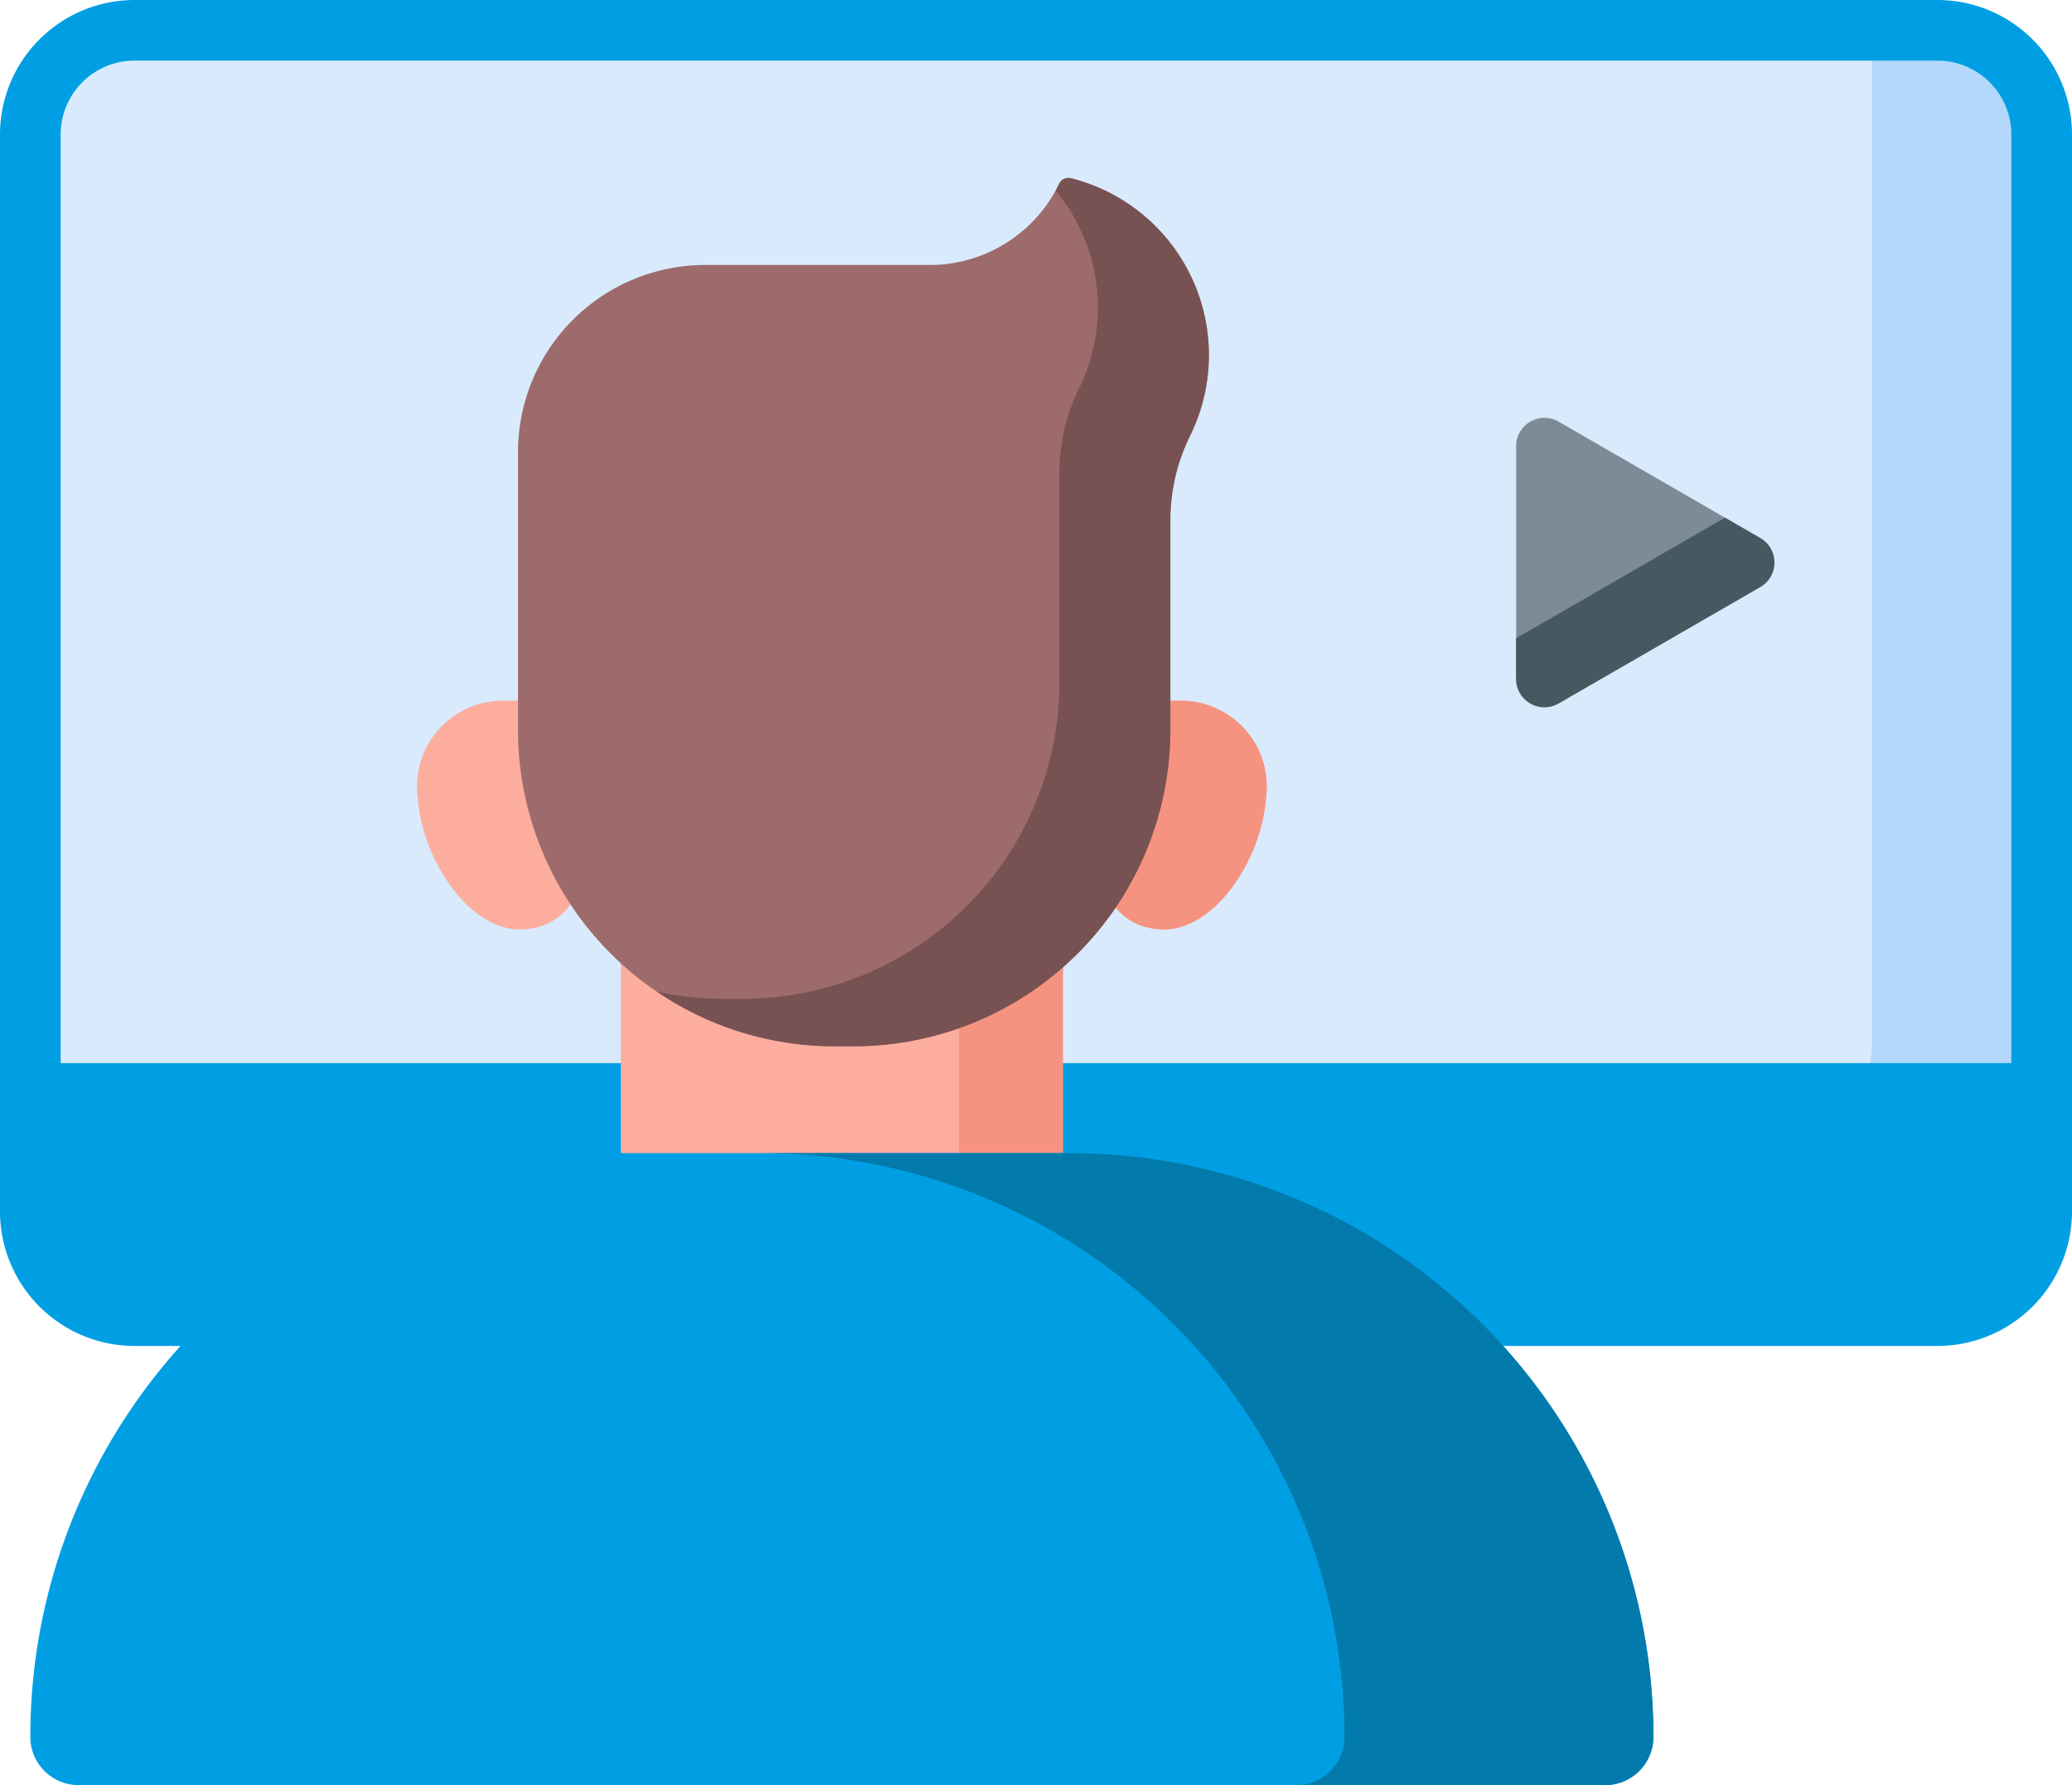 <?xml version="1.0" encoding="UTF-8"?> <svg xmlns="http://www.w3.org/2000/svg" id="training" width="60.372" height="52.02" viewBox="0 0 60.372 52.02"><g id="Groupe_94" data-name="Groupe 94" transform="translate(0.883 0.883)"><path id="Tracé_179" data-name="Tracé 179" d="M63.057,80.362H10.529A3.038,3.038,0,0,1,7.49,77.323V45.945a3.038,3.038,0,0,1,3.039-3.039H63.057A3.038,3.038,0,0,1,66.1,45.945V77.323A3.038,3.038,0,0,1,63.057,80.362Z" transform="translate(-7.49 -42.906)" fill="#d8eafb"></path></g><g id="Groupe_95" data-name="Groupe 95" transform="translate(0.883 0.883)"><path id="Tracé_180" data-name="Tracé 180" d="M63.061,42.906H61.154v29.48a3.035,3.035,0,0,1-3.034,3.035H7.49v1.907a3.034,3.034,0,0,0,3.034,3.034H63.061A3.034,3.034,0,0,0,66.1,77.328V45.94A3.034,3.034,0,0,0,63.061,42.906Z" transform="translate(-7.49 -42.906)" fill="#b3d8fb"></path></g><g id="Groupe_96" data-name="Groupe 96" transform="translate(0.883 30.981)"><path id="Tracé_181" data-name="Tracé 181" d="M7.49,298.156v4.324a3.035,3.035,0,0,0,3.034,3.035H63.061A3.034,3.034,0,0,0,66.1,302.48v-4.324Z" transform="translate(-7.49 -298.156)" fill="#009fe3"></path></g><g id="Groupe_97" data-name="Groupe 97" transform="translate(0.883 30.981)"><path id="Tracé_182" data-name="Tracé 182" d="M61.091,298.156a3.035,3.035,0,0,1-2.971,2.417H7.49v1.907a3.035,3.035,0,0,0,3.034,3.035H63.061A3.034,3.034,0,0,0,66.1,302.48v-4.324Z" transform="translate(-7.49 -298.156)" fill="#009fe3"></path></g><g id="Groupe_98" data-name="Groupe 98" transform="translate(0 0)"><path id="Tracé_183" data-name="Tracé 183" d="M56.454,74.638H3.918A3.922,3.922,0,0,1,0,70.721V39.334a3.922,3.922,0,0,1,3.918-3.918H56.454a3.922,3.922,0,0,1,3.918,3.918V70.721A3.922,3.922,0,0,1,56.454,74.638ZM3.918,37.182a2.154,2.154,0,0,0-2.151,2.151V70.721a2.154,2.154,0,0,0,2.151,2.151H56.454a2.154,2.154,0,0,0,2.151-2.151V39.334a2.154,2.154,0,0,0-2.151-2.151Z" transform="translate(0 -35.416)" fill="#009fe3"></path></g><g id="Groupe_109" data-name="Groupe 109" transform="translate(0.883 5.187)"><g id="Groupe_106" data-name="Groupe 106" transform="translate(11.277)"><g id="Groupe_99" data-name="Groupe 99" transform="translate(0 15.231)"><path id="Tracé_184" data-name="Tracé 184" d="M108.094,211.758c.135,1.838-.307,3.369-1.857,3.483s-2.967-1.989-3.1-3.828a2.5,2.5,0,0,1,2.612-2.829C107.3,208.47,107.959,209.919,108.094,211.758Z" transform="translate(-103.124 -208.578)" fill="#fdad9d"></path></g><g id="Groupe_100" data-name="Groupe 100" transform="translate(19.747 15.231)"><path id="Tracé_185" data-name="Tracé 185" d="M270.617,211.758c-.135,1.838.307,3.369,1.857,3.483s2.967-1.989,3.1-3.828a2.5,2.5,0,0,0-2.612-2.829C271.414,208.47,270.752,209.919,270.617,211.758Z" transform="translate(-270.594 -208.578)" fill="#fdad9d"></path></g><g id="Groupe_101" data-name="Groupe 101" transform="translate(19.747 15.231)"><path id="Tracé_186" data-name="Tracé 186" d="M270.617,211.758c-.135,1.838.307,3.369,1.857,3.483s2.967-1.989,3.1-3.828a2.5,2.5,0,0,0-2.612-2.829C271.414,208.47,270.752,209.919,270.617,211.758Z" transform="translate(-270.594 -208.578)" fill="#f59380"></path></g><g id="Groupe_102" data-name="Groupe 102" transform="translate(5.929 18.223)"><path id="Tracé_187" data-name="Tracé 187" d="M153.408,233.952h12.881v12.135H153.408Z" transform="translate(-153.408 -233.952)" fill="#fdad9d"></path></g><g id="Groupe_103" data-name="Groupe 103" transform="translate(15.779 18.223)"><path id="Tracé_188" data-name="Tracé 188" d="M236.944,233.952h3.031v12.135h-3.031Z" transform="translate(-236.944 -233.952)" fill="#f59380"></path></g><g id="Groupe_104" data-name="Groupe 104" transform="translate(2.934)"><path id="Tracé_189" data-name="Tracé 189" d="M144.124,79.413a.3.3,0,0,0-.348.162,4.184,4.184,0,0,1-3.768,2.364h-6.54a5.458,5.458,0,0,0-5.458,5.458v8.087a9.223,9.223,0,0,0,9.223,9.223h.556a9.223,9.223,0,0,0,9.223-9.223V89.35A5.568,5.568,0,0,1,147.6,86.9a5.314,5.314,0,0,0-3.471-7.485Z" transform="translate(-128.011 -79.404)" fill="#9d6b6b"></path></g><g id="Groupe_105" data-name="Groupe 105" transform="translate(6.984)"><path id="Tracé_190" data-name="Tracé 190" d="M174.417,79.413a.3.3,0,0,0-.348.162c-.033.068-.069.133-.1.2a5.329,5.329,0,0,1,.689,5.742,5.568,5.568,0,0,0-.581,2.452V94.1a9.223,9.223,0,0,1-9.223,9.223h-.556a9.254,9.254,0,0,1-1.94-.205,9.181,9.181,0,0,0,5.174,1.587h.556a9.223,9.223,0,0,0,9.223-9.223V89.35a5.569,5.569,0,0,1,.581-2.452,5.313,5.313,0,0,0-3.471-7.485Z" transform="translate(-162.353 -79.404)" fill="#785252"></path></g></g><g id="Groupe_107" data-name="Groupe 107" transform="translate(0 28.416)"><path id="Tracé_191" data-name="Tracé 191" d="M37.773,320.393H24.5A17.01,17.01,0,0,0,7.49,337.4,1.407,1.407,0,0,0,8.9,338.81H53.375a1.407,1.407,0,0,0,1.407-1.407A17.01,17.01,0,0,0,37.773,320.393Z" transform="translate(-7.49 -320.393)" fill="#009fe3"></path></g><g id="Groupe_108" data-name="Groupe 108" transform="translate(21.282 28.416)"><path id="Tracé_192" data-name="Tracé 192" d="M196.978,320.393h-9a17.01,17.01,0,0,1,17.01,17.01,1.407,1.407,0,0,1-1.407,1.407h9a1.407,1.407,0,0,0,1.407-1.407A17.01,17.01,0,0,0,196.978,320.393Z" transform="translate(-187.977 -320.393)" fill="#037aac"></path></g></g><g id="Groupe_110" data-name="Groupe 110" transform="translate(44.175 12.176)"><path id="Tracé_193" data-name="Tracé 193" d="M381.751,142.176l-5.872-3.391a.825.825,0,0,0-1.238.715v6.781a.825.825,0,0,0,1.238.715l5.872-3.39A.825.825,0,0,0,381.751,142.176Z" transform="translate(-374.64 -138.674)" fill="#7c8b96"></path></g><g id="Groupe_111" data-name="Groupe 111" transform="translate(44.175 15.086)"><path id="Tracé_194" data-name="Tracé 194" d="M381.752,163.952l-1.026-.592-6.086,3.514v1.185a.824.824,0,0,0,1.236.714l5.876-3.392A.824.824,0,0,0,381.752,163.952Z" transform="translate(-374.64 -163.36)" fill="#465961"></path></g></svg> 
